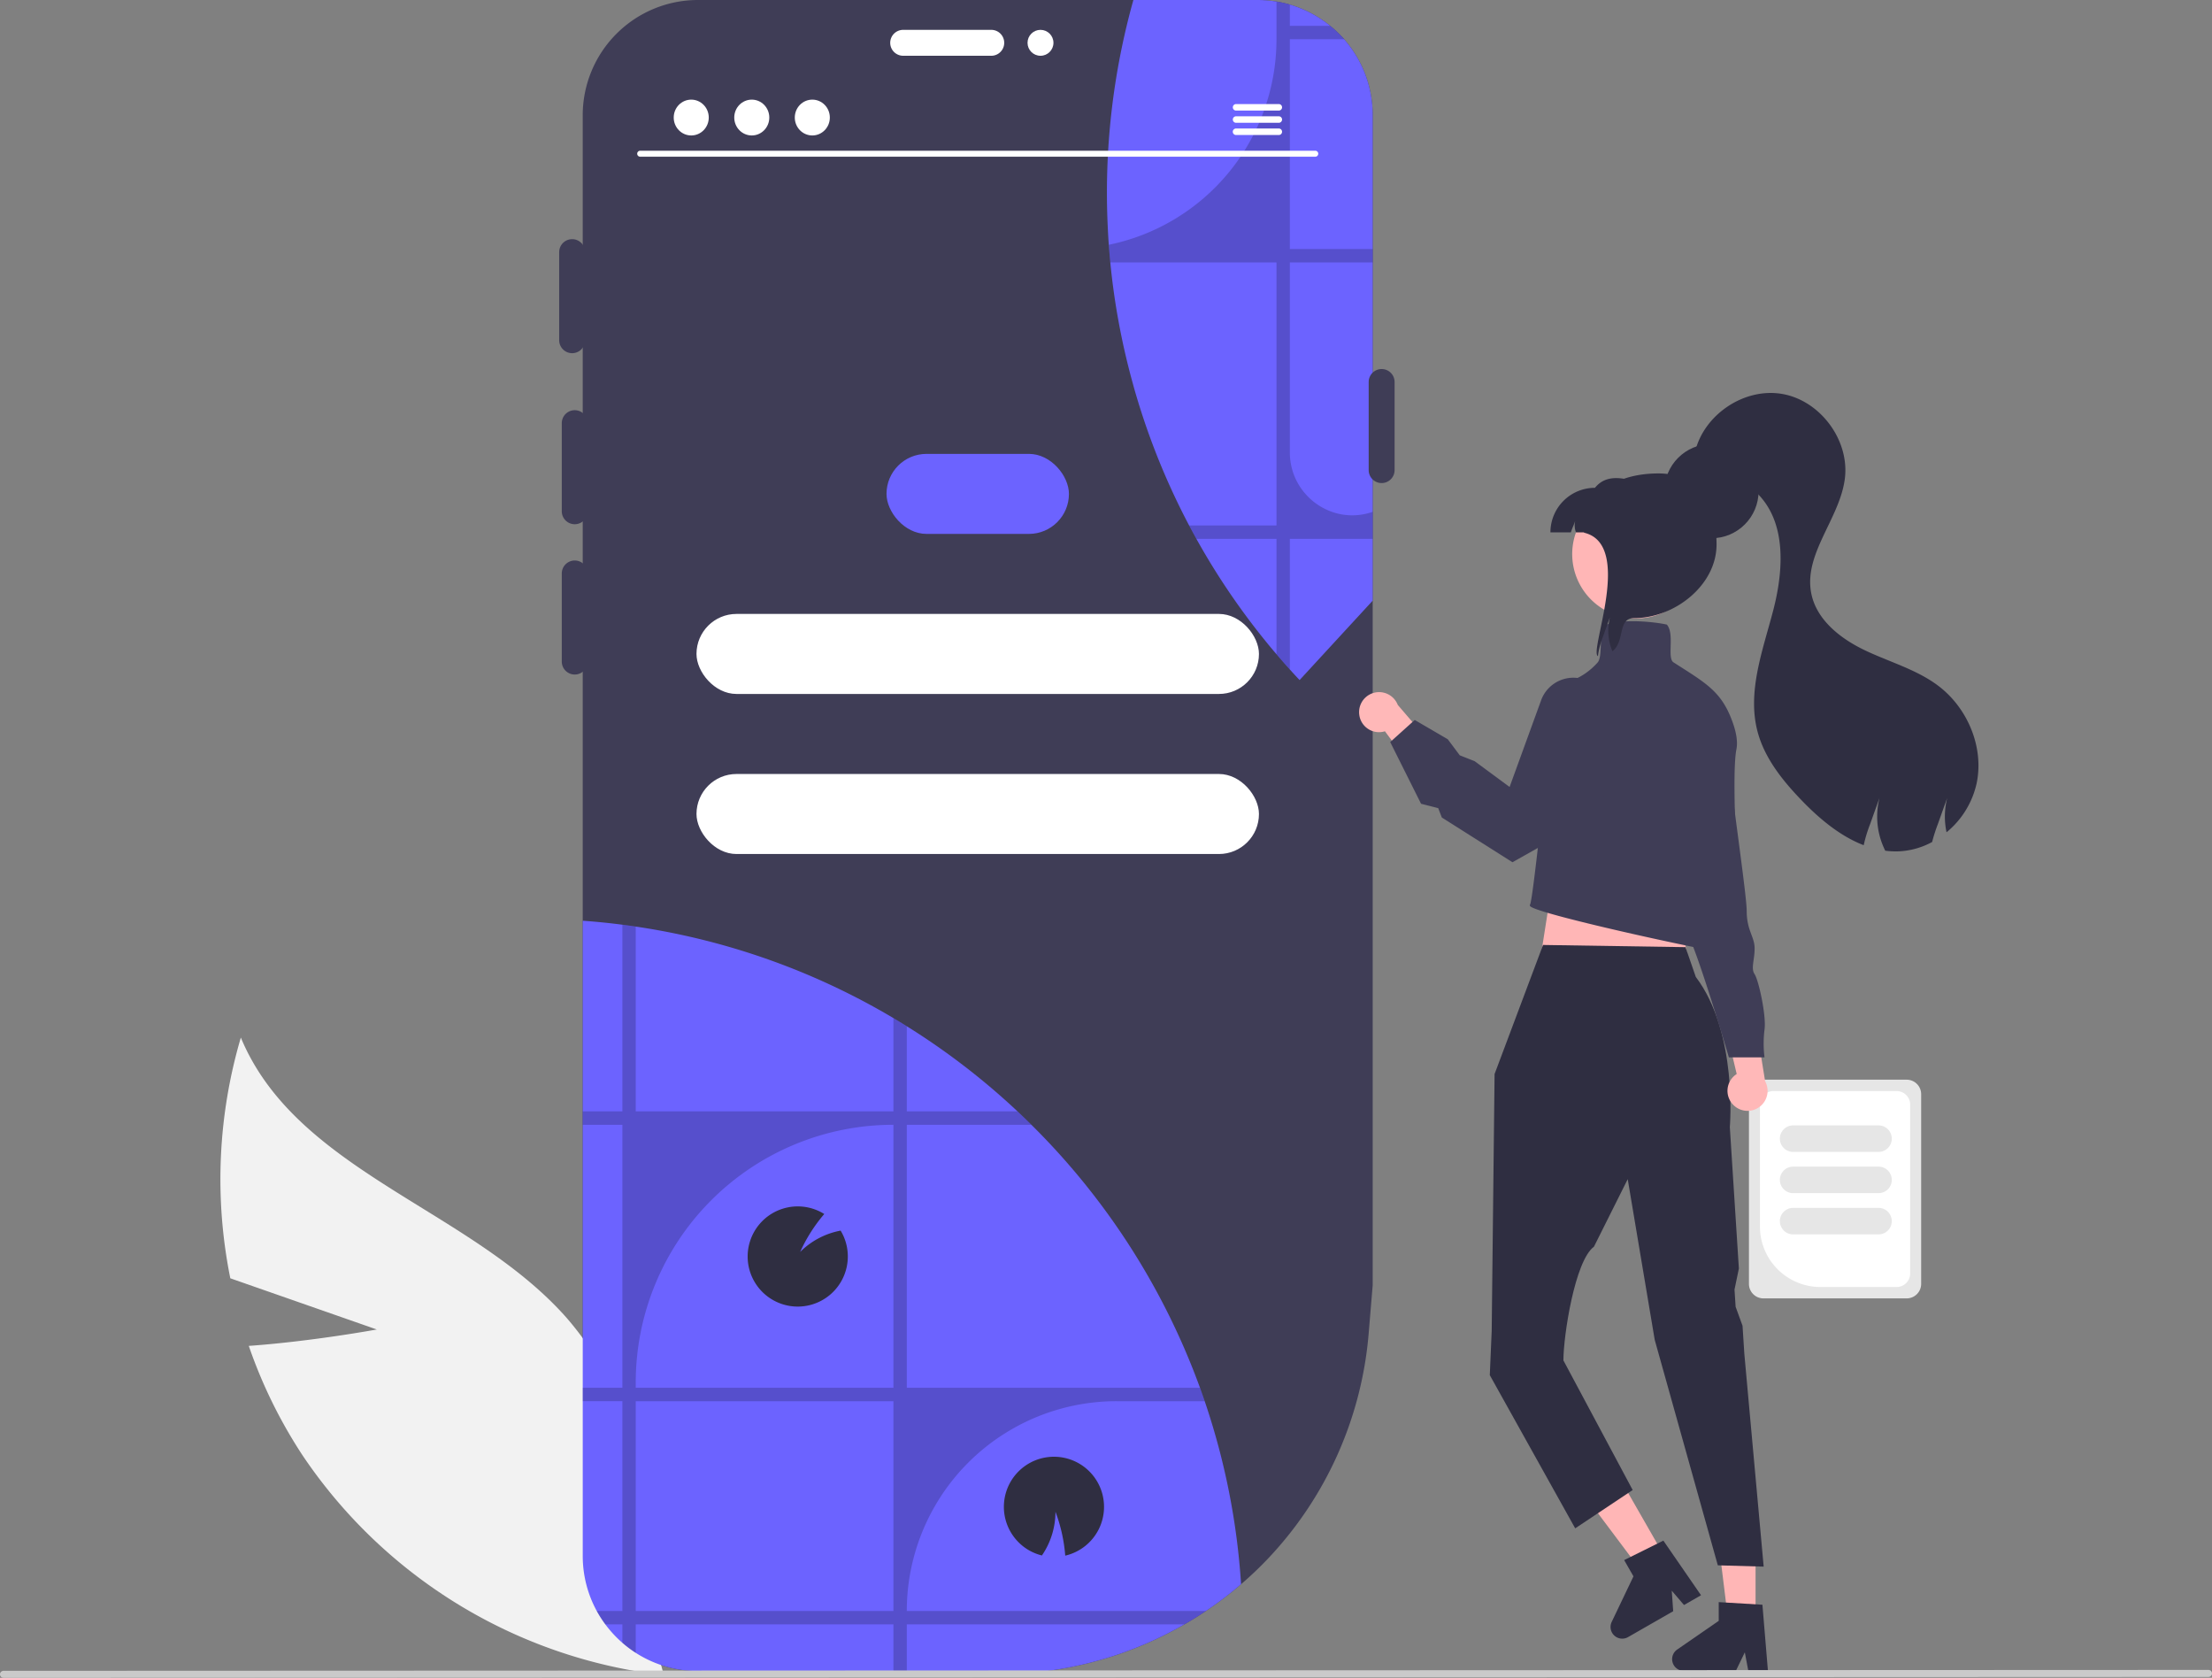 <?xml version="1.0" encoding="UTF-8"?>
<svg xmlns="http://www.w3.org/2000/svg" width="751.131" height="569.602">
  <rect width="100%" height="100%" fill="#808080" stroke="none"/>
  <path fill="#3f3d56" d="M466.126 39.09v397.23l-1.38 16.54a126.31 126.31 0 0 1-34.47 76.58q-4.23 4.425-8.85 8.38a123.197 123.197 0 0 1-11.94 9.09c-2.38 1.6-4.82 3.11-7.3 4.54a125.993 125.993 0 0 1-46.87 15.85h-118.36a38.928 38.928 0 0 1-25.62-9.59 39.508 39.508 0 0 1-8.7-10.8 38.896 38.896 0 0 1-4.76-18.69V39.09A39.14 39.14 0 0 1 236.966 0h190.08c.45 0 .89.01 1.34.02.29.01.58.02.87.05.39.01.78.04 1.16.08.49.03.97.08 1.45.14.44.06.88.12 1.32.19.09.01.17.03.26.04.56.09 1.12.19 1.67.31.55.11 1.11.24 1.65.38.39.1.79.21 1.18.32.01 0 .03.01.04.01 1.15.34 2.29.73 3.41 1.18.35.13.7.28 1.04.43l.15.06c.28.12.55.24.82.37.81.37 1.61.78 2.4 1.21a40.162 40.162 0 0 1 3.77 2.36c.39.27.77.56 1.14.85.31.23.62.47.92.73a.304.304 0 0 1 .07.05c.04.03.08.07.12.1.27.21.53.43.78.65.49.42.97.86 1.44 1.31.13.12.26.24.39.37.13.12.25.25.38.38.13.12.25.25.37.37a1.893 1.893 0 0 1 .2.2c.36.38.71.77 1.05 1.16.43.49.85.99 1.24 1.5.34.42.66.84.97 1.27.29.39.56.78.83 1.18a3.281 3.281 0 0 1 .2.31c.28.41.54.83.8 1.25a38.36 38.36 0 0 1 1.78 3.27c.2.42.39.83.57 1.25.23.51.44 1.02.64 1.53.08.19.15.39.22.58.11.29.21.58.31.87.11.32.22.65.32.97l.24.78a36.346 36.346 0 0 1 .58 2.25 39.063 39.063 0 0 1 .91 6.21c.01.26.03.51.04.77.03.59.04 1.18.04 1.78Z"></path>
  <path fill="#6c63ff" d="M466.126 39.09v164.82l-24.82 26.96q-1.68-1.77-3.31-3.59-2.325-2.55-4.54-5.18c-.39-.45-.76-.89-1.14-1.34-.99-1.16-1.95-2.34-2.91-3.53a240.766 240.766 0 0 1-23.15-34.3c-.84-1.51-1.66-3.02-2.47-4.55a240.35 240.35 0 0 1-17.71-43.28c-.51-1.69-1-3.4-1.46-5.11a240.717 240.717 0 0 1-7.59-40.89c-.19-1.95-.36-3.89-.5-5.84 0-.05-.01-.11-.01-.16-.16-2.12-.27-4.24-.37-6.38A242.314 242.314 0 0 1 384.866 0h42.18c.45 0 .89.01 1.34.02.29.01.58.02.87.05.39.01.78.04 1.16.08.49.03.97.08 1.45.14.44.06.88.12 1.32.19.09.01.17.03.26.04h.01c.56.09 1.12.19 1.67.31.55.11 1.11.24 1.65.38.39.1.79.21 1.18.32.01 0 .03.01.04.01 1.15.34 2.28.73 3.4 1.18.35.13.7.28 1.04.43l.15.06c.28.12.55.24.82.37.81.37 1.61.78 2.4 1.21a40.162 40.162 0 0 1 3.77 2.36c.39.27.77.56 1.14.85.31.23.62.47.92.73a.304.304 0 0 1 .07.05h.01c.18.15.36.3.53.45.12.1.25.2.36.3.17.14.33.29.5.43.08.07.16.14.23.21.24.22.47.44.71.67.13.12.26.24.39.37.13.12.25.25.38.38.13.12.25.25.37.37l.01.01a.855.855 0 0 1 .19.19c.36.38.71.77 1.05 1.16.43.49.85.99 1.24 1.5.34.42.66.84.97 1.27.29.39.56.78.83 1.18a3.281 3.281 0 0 1 .2.31c.28.41.54.83.8 1.25a38.36 38.36 0 0 1 1.78 3.27c.2.42.39.83.57 1.25.23.51.44 1.02.64 1.53.08.19.15.39.22.58.11.29.21.58.31.87.11.32.22.65.32.97l.24.78a36.346 36.346 0 0 1 .58 2.25 39.063 39.063 0 0 1 .91 6.21c.01.26.03.51.04.77.03.59.04 1.18.04 1.78Z"></path>
  <path d="M466.136 89.1v-4.56h-28.14V13.32h18.45c-.34-.39-.69-.78-1.05-1.16h-.01a.855.855 0 0 0-.19-.19v-.01h-.01c-.12-.12-.24-.25-.37-.37a4.441 4.441 0 0 0-.37-.38h-.01c-.13-.13-.26-.25-.39-.37a43.678 43.678 0 0 0-.94-.88c-.17-.14-.33-.29-.5-.43-.11-.1-.24-.2-.36-.3-.17-.15-.35-.3-.53-.45h-13.72V1.54c-.01 0-.03-.01-.04-.01-.39-.11-.79-.22-1.18-.32-.54-.14-1.1-.27-1.65-.38-.55-.12-1.11-.22-1.67-.31v12.8a71.236 71.236 0 0 1-56.94 69.78c0 .05.01.11.01.16.14 1.95.31 3.89.5 5.84h56.43v89.28h-29.67c.81 1.53 1.63 3.04 2.47 4.55h27.2v39.17q2.22 2.625 4.54 5.18v-44.35h28.14v-9.18h-.01c-.09.03-.17.06-.26.09-13.71 4.61-27.87-5.79-27.87-20.26V89.1Z" opacity=".2"></path>
  <path fill="#f2f2f2" d="m127.948 451.343-49.742-17.379a170.006 170.006 0 0 1 3.577-81.72c18.87 45.43 77.726 58.132 110.404 94.903a102.26 102.26 0 0 1 23.696 85.409l9.525 36.136a171.354 171.354 0 0 1-122.604-74.521 165.52 165.52 0 0 1-18.324-37.262c21.472-1.523 43.468-5.566 43.468-5.566Z"></path>
  <path fill="#3f3d56" d="M195.164 177.968a4.404 4.404 0 0 1-4.399-4.398v-29.913a4.399 4.399 0 1 1 8.798 0v29.913a4.404 4.404 0 0 1-4.4 4.398Z"></path>
  <rect width="61.948" height="27.168" x="301.033" y="154.085" fill="#6c63ff" rx="13.584"></rect>
  <rect width="190.998" height="27.168" x="236.508" y="208.421" fill="#fff" rx="13.584"></rect>
  <rect width="190.998" height="27.168" x="236.508" y="262.758" fill="#fff" rx="13.584"></rect>
  <path fill="#3f3d56" d="M194.284 119.903a4.404 4.404 0 0 1-4.399-4.399V85.592a4.399 4.399 0 0 1 8.798 0v29.912a4.404 4.404 0 0 1-4.399 4.4Z"></path>
  <path fill="#fff" d="M302.294 14.533a4.404 4.404 0 0 1 4.399-4.399h29.912a4.399 4.399 0 0 1 0 8.798h-29.912a4.404 4.404 0 0 1-4.4-4.4Z"></path>
  <path fill="#3f3d56" d="M195.164 228.995a4.404 4.404 0 0 1-4.399-4.399v-29.912a4.399 4.399 0 1 1 8.798 0v29.912a4.404 4.404 0 0 1-4.4 4.4ZM469.164 163.995a4.404 4.404 0 0 1-4.399-4.399v-29.912a4.399 4.399 0 1 1 8.798 0v29.912a4.404 4.404 0 0 1-4.4 4.4Z"></path>
  <circle cx="353.321" cy="14.533" r="4.399" fill="#fff"></circle>
  <path fill="#e6e6e6" d="M593.892 435.866v-64.41a4.923 4.923 0 0 1 4.918-4.916h48.643a4.923 4.923 0 0 1 4.917 4.917v64.41a4.923 4.923 0 0 1-4.917 4.916H598.81a4.923 4.923 0 0 1-4.918-4.917Z"></path>
  <path fill="#fff" d="M597.624 416.412v-41.408a4.61 4.61 0 0 1 4.605-4.605h41.805a4.61 4.61 0 0 1 4.605 4.605v57.315a4.61 4.61 0 0 1-4.605 4.605h-25.898a20.536 20.536 0 0 1-20.512-20.512Z"></path>
  <path fill="#e6e6e6" d="M604.392 386.557a4.505 4.505 0 0 1 4.5-4.5h29a4.5 4.5 0 0 1 0 9h-29a4.505 4.505 0 0 1-4.5-4.5ZM604.392 400.557a4.505 4.505 0 0 1 4.5-4.5h29a4.5 4.5 0 0 1 0 9h-29a4.505 4.505 0 0 1-4.5-4.5ZM604.392 414.557a4.505 4.505 0 0 1 4.5-4.5h29a4.5 4.5 0 0 1 0 9h-29a4.505 4.505 0 0 1-4.5-4.5Z"></path>
  <path fill="#ffb6b6" d="M596.14 549.413h-9.386l-4.466-36.205 13.853.001-.001 36.204z"></path>
  <path fill="#2f2e41" d="M600.338 567.235h-6.66l-1.189-6.288-3.044 6.288H571.78a3.97 3.97 0 0 1-2.257-7.238l14.107-9.743v-6.357l14.838.886Z"></path>
  <path fill="#ffb6b6" d="m565.113 528.194-8.143 4.668-21.881-29.187 12.019-6.89 18.005 31.409z"></path>
  <path fill="#2f2e41" d="m577.62 541.567-5.778 3.313-4.16-4.864.487 6.97-15.325 8.786a3.97 3.97 0 0 1-5.558-5.158l7.392-15.468-3.161-5.515 13.312-6.612Z"></path>
  <path fill="#ffb6b6" d="m527.912 294.594-5.439 34.673 51.67.68-6.799-33.313-39.432-2.04z"></path>
  <path fill="#2f2e41" d="m523.973 320.801-16.457 43.819-.93 82.847-.049 4.342-.645 15.035 29 52 19.522-13-23.522-44v-.126c0-8.094 3.853-33.705 10.376-38.497l11.459-22.909 9.165 54.532 21.429 76.559 15.571.44-6.572-72.3-.605-9.464-2.35-6.452-.374-5.858 1.48-7.117-3.071-48.016s2.807-32.067-11.558-50.99l-3.496-10.1Z"></path>
  <path fill="#ffb8b8" d="M588.385 374.893a6.76 6.76 0 0 1 1.348-10.278l-5.54-23.375 11.725 4.284 3.463 21.54a6.797 6.797 0 0 1-10.997 7.829Z"></path>
  <path fill="#3f3d56" d="m560.188 276.94 4.706 12.1s-2.017 12.1 1.344 14.79 2.017 2.688 2.017 4.705a10.34 10.34 0 0 0 4.033 7.395c2.69 2.016 14.79 43.023 14.79 43.023h12.1a37.912 37.912 0 0 1 0-9.411c.672-4.706-2.017-16.806-3.361-18.823s0-4.706 0-8.74-2.69-6.05-2.69-12.772-8.066-59.157-7.394-65.207-6.722-11.428-6.722-11.428h-6.723Z"></path>
  <path fill="#ffb8b8" d="M461.566 242.653a6.76 6.76 0 0 0 8.718 5.606l14.274 19.322 4.299-11.72-14.214-16.552a6.797 6.797 0 0 0-13.077 3.344Z"></path>
  <path fill="#3f3d56" d="M519.563 307.57a.515.515 0 0 1 .017-.533c.978-1.724 5.58-45.553 8.435-74.591l.036-.367.369.01c.076.002 7.52.145 14.082-7.17.859-.958.962-3.161 1.072-5.495.134-2.842.272-5.78 1.79-7.298l.065-.066.088-.03c6.388-2.128 17.174-.751 20.381-.01l.14.033.086.114c1.326 1.749 1.252 4.548 1.182 7.254-.064 2.436-.124 4.735.956 5.429q1.252.805 2.407 1.54c9.494 6.056 14.26 9.096 17.75 18.988 1.279 3.622 1.687 6.66 1.213 9.031-2.049 10.245 1.376 61.518 1.884 63.548a9.437 9.437 0 0 0 1.47 2.649c.849 1.222 1.582 2.277 1.16 3.085-.289.55-1.032.807-2.34.807-4.932 0-70.807-14.245-72.243-16.927Zm.677-.101Z"></path>
  <path fill="#3f3d56" d="m489.713 277.598-.11-.07-1.234-3.179-5.82-1.482-10.473-20.947 8.328-7.496 11.212 6.539 4.082 5.458 5.058 1.994 11.862 8.749 10.7-29.425a11.642 11.642 0 0 1 16.237-6.389l11.566 5.91.1.073c.185.184 4.508 4.623 3.773 12.737-.69 7.604-6.201 19.92-28.576 35.43l-12.832 7.217Z"></path>
  <path fill="#ffb6b6" d="M536.552 198.574a21.845 21.845 0 1 0-1.11-18.61c-.1.25-.19.5-.28.76a21.815 21.815 0 0 0 1.39 17.85Z"></path>
  <path fill="#2f2e41" d="M533.412 180.724c.94-2.63.53-1.26 1.48-3.88a6.539 6.539 0 0 0 .27 3.88h26.01v-15.12c-7.62-3.02-15.07-5.59-19.57 0a15.12 15.12 0 0 0-15.12 15.12Z"></path>
  <path fill="#2f2e41" d="M542.632 222.754c.02-.28.05-.57.09-.85a29.448 29.448 0 0 1 1.69-6c.75-2.11 1.51-4.23 2.27-6.34a18.152 18.152 0 0 0 .85 11.52c4.39-3.42 1.62-11.24 7.36-11.24 13.8 0 28-11.19 28-25 0-13.8-5.92-24.12-19.72-24.12-13.81 0-25.01 6.32-25.28 20.12 17 4 1.53 40.51 4.74 41.91Z"></path>
  <circle cx="581.168" cy="166.729" r="16" fill="#2f2e41"></circle>
  <path fill="#2f2e41" d="m575.412 154.224 1.92-2.46c4.5 7.19 13.66 9.91 19.61 15.96 9.76 9.93 8.69 26.07 5.18 39.54-3.52 13.47-8.84 27.42-5.36 40.91 2.32 9 8.35 16.58 14.79 23.29 6.07 6.34 13.27 12.4 21.31 15.47a47.02 47.02 0 0 1 2.15-7.09c1.07-3 2.14-6.01 3.22-9a25.78 25.78 0 0 0 1.21 16.35c.22.54.47 1.08.73 1.61a27.66 27.66 0 0 0 4.65.21 26.105 26.105 0 0 0 11.27-3.16 55.949 55.949 0 0 1 1.92-6.01c1.07-3 2.14-6.01 3.22-9a25.414 25.414 0 0 0-.24 11.7 29.788 29.788 0 0 0 10.21-16.59c2.58-12.31-3.08-25.7-13.15-33.23-7.36-5.5-16.47-7.99-24.77-11.95-8.3-3.95-16.44-10.31-18.23-19.32-2.67-13.48 9.7-25.37 11.41-39 1.64-13.14-8.48-26.65-21.55-28.76-13.07-2.1-26.93 7.54-29.5 20.53Z"></path>
  <path fill="#6c63ff" d="M421.432 537.817a123.198 123.198 0 0 1-11.94 9.09c-2.38 1.6-4.82 3.11-7.3 4.54a125.993 125.993 0 0 1-46.87 15.85h-118.36a38.927 38.927 0 0 1-25.62-9.59 39.507 39.507 0 0 1-8.7-10.8 38.896 38.896 0 0 1-4.76-18.69v-215.64q6.78.48 13.46 1.35c1.52.19 3.03.4 4.54.63a240.059 240.059 0 0 1 87.5 31.07c1.52.9 3.04 1.82 4.54 2.77a241.86 241.86 0 0 1 37.6 28.9q2.385 2.235 4.71 4.55a241.853 241.853 0 0 1 57.25 89.28q.825 2.265 1.6 4.56a240.536 240.536 0 0 1 12.35 62.13Z"></path>
  <path d="M307.922 546.907a71.22 71.22 0 0 1 71.23-71.22h29.93q-.78-2.295-1.6-4.56h-99.56v-89.28h42.31q-2.325-2.31-4.71-4.55h-37.6v-28.9c-1.5-.95-3.02-1.87-4.54-2.77v31.67h-87.5v-62.74c-1.51-.23-3.02-.44-4.54-.63v63.37h-13.46v4.55h13.46v89.28h-13.46v4.56h13.46v71.22h-8.7a39.792 39.792 0 0 0 2.91 4.54h5.79v6.26a38.985 38.985 0 0 0 4.54 3.41v-9.67h87.5v15.85h4.54v-15.85h94.27c2.48-1.43 4.92-2.94 7.3-4.54Zm-4.54 0h-87.5v-71.22h87.5Zm0-75.78h-87.5v-1.77a87.508 87.508 0 0 1 87.5-87.51Z" opacity=".2"></path>
  <path fill="#2f2e41" d="M287.892 426.557a17.005 17.005 0 1 1-8-14.42 54.158 54.158 0 0 0-8.19 12.89 26.272 26.272 0 0 1 13.75-7.25 16.882 16.882 0 0 1 2.44 8.78ZM345.872 523.578a17.005 17.005 0 1 1 15.853 4.54 54.159 54.159 0 0 0-3.323-14.906 26.272 26.272 0 0 1-4.597 14.85 16.882 16.882 0 0 1-7.933-4.484Z"></path>
  <path fill="#fff" d="M446.67 53.202H217.345a1.016 1.016 0 0 1 0-2.03h229.323a1.016 1.016 0 0 1 0 2.03Z"></path>
  <ellipse cx="234.726" cy="39.905" fill="#fff" rx="5.95" ry="6.083"></ellipse>
  <ellipse cx="255.282" cy="39.905" fill="#fff" rx="5.95" ry="6.083"></ellipse>
  <ellipse cx="275.838" cy="39.905" fill="#fff" rx="5.95" ry="6.083"></ellipse>
  <path fill="#fff" d="M434.293 35.33H419.69a1.106 1.106 0 0 0 0 2.21h14.602a1.106 1.106 0 0 0 0-2.21ZM434.293 39.48H419.69a1.106 1.106 0 0 0 0 2.21h14.602a1.106 1.106 0 0 0 0-2.21ZM434.293 43.624H419.69a1.106 1.106 0 0 0 0 2.211h14.602a1.106 1.106 0 0 0 0-2.21Z"></path>
  <path fill="#cacaca" d="m749.94 569.295-748.75.307a1.19 1.19 0 0 1 0-2.381l748.75-.307a1.19 1.19 0 0 1 0 2.381Z"></path>
</svg>
